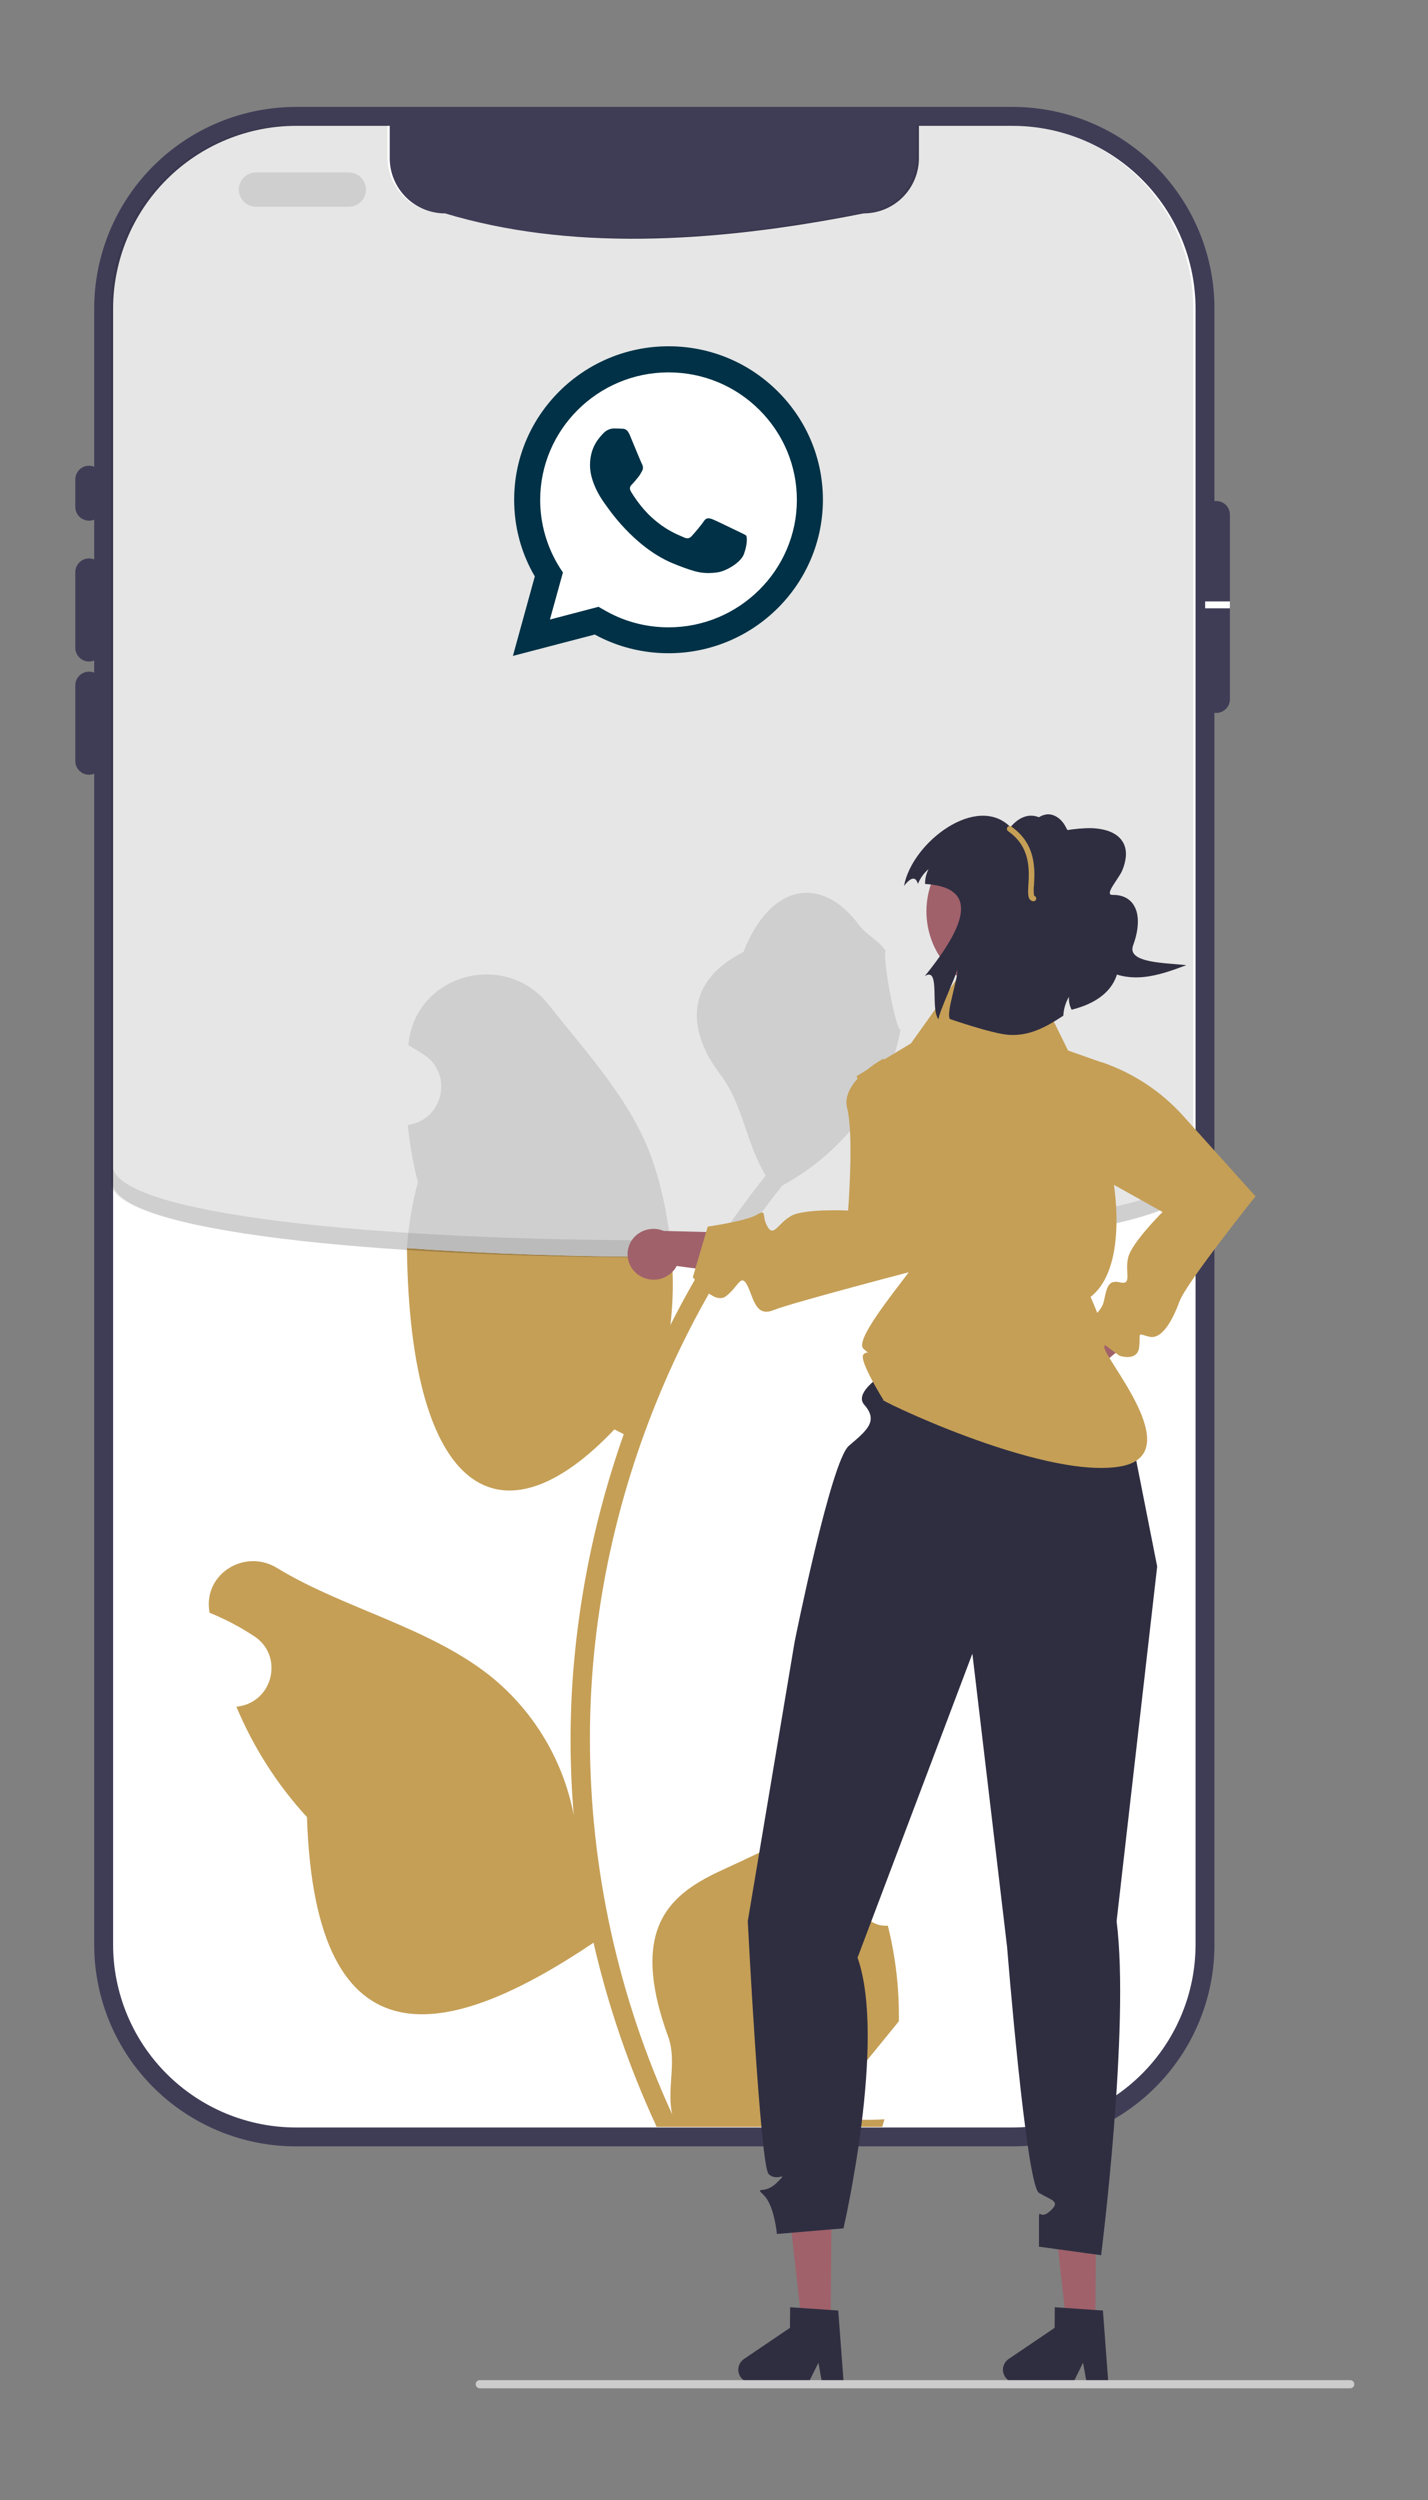 <svg xmlns="http://www.w3.org/2000/svg" xmlns:xlink="http://www.w3.org/1999/xlink" width="300" zoomAndPan="magnify" viewBox="0 0 300 525" height="525" preserveAspectRatio="xMidYMid meet" version="1.0"><rect x="0" y="0" width="300" height="525" fill="#808080" stroke="none"/><defs><clipPath id="id1"><path d="M 19 22.457 L 256 22.457 L 256 451 L 19 451 Z M 19 22.457 " clip-rule="nonzero"/></clipPath><clipPath id="id2"><path d="M 15.797 97 L 22 97 L 22 110 L 15.797 110 Z M 15.797 97 " clip-rule="nonzero"/></clipPath><clipPath id="id3"><path d="M 15.797 117 L 22 117 L 22 139 L 15.797 139 Z M 15.797 117 " clip-rule="nonzero"/></clipPath><clipPath id="id4"><path d="M 15.797 141 L 22 141 L 22 163 L 15.797 163 Z M 15.797 141 " clip-rule="nonzero"/></clipPath><clipPath id="id5"><path d="M 99 499 L 284.535 499 L 284.535 501.543 L 99 501.543 Z M 99 499 " clip-rule="nonzero"/></clipPath><clipPath id="id6"><path d="M 107.754 72.668 L 172.879 72.668 L 172.879 137.793 L 107.754 137.793 Z M 107.754 72.668 " clip-rule="nonzero"/></clipPath></defs><g clip-path="url(#id1)"><path fill="rgb(24.709%, 23.92%, 33.73%)" d="M 62.188 22.457 L 212.738 22.457 C 214.129 22.457 215.516 22.523 216.895 22.66 C 218.277 22.797 219.648 23 221.012 23.27 C 222.375 23.543 223.719 23.879 225.047 24.281 C 226.375 24.684 227.684 25.148 228.965 25.68 C 230.246 26.211 231.5 26.805 232.727 27.457 C 233.949 28.109 235.141 28.824 236.293 29.594 C 237.449 30.363 238.562 31.188 239.637 32.07 C 240.711 32.949 241.738 33.879 242.719 34.859 C 243.703 35.84 244.633 36.867 245.512 37.938 C 246.395 39.012 247.219 40.121 247.992 41.277 C 248.762 42.43 249.477 43.617 250.133 44.84 C 250.785 46.062 251.379 47.316 251.91 48.598 C 252.441 49.879 252.91 51.184 253.312 52.508 C 253.715 53.836 254.051 55.18 254.324 56.539 C 254.594 57.898 254.797 59.27 254.934 60.652 C 255.07 62.031 255.137 63.414 255.137 64.801 L 255.137 408.395 C 255.137 409.781 255.07 411.164 254.934 412.547 C 254.797 413.926 254.594 415.297 254.324 416.656 C 254.051 418.016 253.715 419.359 253.312 420.688 C 252.91 422.016 252.441 423.32 251.91 424.602 C 251.379 425.883 250.785 427.133 250.133 428.355 C 249.477 429.578 248.762 430.766 247.992 431.922 C 247.219 433.074 246.395 434.188 245.512 435.258 C 244.633 436.328 243.703 437.355 242.719 438.336 C 241.738 439.316 240.711 440.246 239.637 441.129 C 238.562 442.008 237.449 442.832 236.293 443.602 C 235.141 444.375 233.949 445.086 232.727 445.738 C 231.5 446.395 230.246 446.984 228.965 447.516 C 227.684 448.047 226.375 448.512 225.047 448.914 C 223.719 449.32 222.375 449.656 221.012 449.926 C 219.648 450.195 218.277 450.398 216.895 450.535 C 215.516 450.672 214.129 450.738 212.738 450.738 L 62.188 450.738 C 60.797 450.738 59.414 450.672 58.031 450.535 C 56.648 450.398 55.277 450.195 53.914 449.926 C 52.555 449.656 51.207 449.32 49.879 448.914 C 48.551 448.512 47.246 448.047 45.961 447.516 C 44.68 446.984 43.426 446.395 42.199 445.738 C 40.977 445.086 39.785 444.375 38.633 443.602 C 37.477 442.832 36.363 442.008 35.289 441.129 C 34.219 440.246 33.191 439.316 32.207 438.336 C 31.227 437.355 30.293 436.328 29.414 435.258 C 28.531 434.188 27.707 433.074 26.934 431.922 C 26.164 430.766 25.449 429.578 24.797 428.355 C 24.141 427.133 23.547 425.883 23.016 424.602 C 22.484 423.32 22.02 422.016 21.617 420.688 C 21.211 419.359 20.875 418.016 20.605 416.656 C 20.332 415.297 20.129 413.926 19.992 412.547 C 19.859 411.164 19.789 409.781 19.789 408.395 L 19.789 64.801 C 19.789 63.414 19.859 62.031 19.992 60.652 C 20.129 59.27 20.332 57.898 20.605 56.539 C 20.875 55.18 21.211 53.836 21.617 52.508 C 22.02 51.184 22.484 49.879 23.016 48.598 C 23.547 47.316 24.141 46.062 24.797 44.84 C 25.449 43.617 26.164 42.43 26.934 41.277 C 27.707 40.121 28.531 39.012 29.414 37.938 C 30.293 36.867 31.227 35.84 32.207 34.859 C 33.191 33.879 34.219 32.949 35.289 32.07 C 36.363 31.188 37.477 30.363 38.633 29.594 C 39.785 28.824 40.977 28.109 42.199 27.457 C 43.426 26.805 44.68 26.211 45.961 25.68 C 47.246 25.148 48.551 24.684 49.879 24.281 C 51.207 23.879 52.555 23.543 53.914 23.27 C 55.277 23 56.648 22.797 58.031 22.66 C 59.414 22.523 60.797 22.457 62.188 22.457 Z M 62.188 22.457 " fill-opacity="1" fill-rule="nonzero"/></g><path fill="rgb(100%, 100%, 100%)" d="M 251.168 64.805 L 251.168 408.395 C 251.164 409.652 251.102 410.906 250.977 412.156 C 250.855 413.406 250.668 414.648 250.422 415.879 C 250.176 417.113 249.867 418.328 249.504 419.531 C 249.137 420.734 248.711 421.914 248.23 423.074 C 247.746 424.238 247.211 425.371 246.617 426.48 C 246.023 427.586 245.375 428.664 244.676 429.707 C 243.977 430.754 243.23 431.762 242.43 432.73 C 241.633 433.703 240.789 434.633 239.898 435.52 C 239.008 436.41 238.078 437.254 237.105 438.051 C 236.133 438.848 235.125 439.594 234.078 440.293 C 233.031 440.992 231.953 441.637 230.844 442.23 C 229.734 442.824 228.602 443.359 227.438 443.844 C 226.277 444.324 225.094 444.746 223.891 445.113 C 222.684 445.477 221.465 445.785 220.234 446.031 C 219 446.277 217.758 446.461 216.504 446.586 C 215.254 446.711 213.996 446.773 212.738 446.773 L 62.188 446.773 C 60.93 446.773 59.676 446.711 58.422 446.586 C 57.172 446.461 55.93 446.277 54.695 446.031 C 53.461 445.785 52.242 445.477 51.039 445.113 C 49.836 444.746 48.652 444.324 47.488 443.844 C 46.328 443.359 45.191 442.824 44.082 442.23 C 42.973 441.637 41.895 440.992 40.852 440.293 C 39.805 439.594 38.797 438.848 37.824 438.051 C 36.852 437.254 35.918 436.41 35.031 435.52 C 34.141 434.633 33.297 433.703 32.496 432.73 C 31.699 431.762 30.949 430.754 30.25 429.707 C 29.551 428.664 28.906 427.586 28.312 426.48 C 27.719 425.371 27.18 424.238 26.699 423.074 C 26.215 421.914 25.793 420.734 25.426 419.531 C 25.059 418.328 24.754 417.113 24.508 415.879 C 24.262 414.648 24.074 413.406 23.949 412.156 C 23.824 410.906 23.762 409.652 23.762 408.395 L 23.762 64.805 C 23.762 63.547 23.824 62.293 23.949 61.043 C 24.074 59.793 24.262 58.551 24.508 57.32 C 24.754 56.086 25.059 54.871 25.426 53.668 C 25.793 52.465 26.215 51.285 26.699 50.125 C 27.18 48.965 27.719 47.828 28.312 46.723 C 28.906 45.613 29.551 44.535 30.25 43.492 C 30.949 42.449 31.699 41.441 32.496 40.469 C 33.297 39.496 34.141 38.566 35.027 37.68 C 35.918 36.789 36.852 35.945 37.824 35.148 C 38.793 34.352 39.805 33.605 40.852 32.906 C 41.895 32.207 42.973 31.562 44.082 30.969 C 45.191 30.375 46.328 29.84 47.488 29.359 C 48.652 28.875 49.836 28.453 51.039 28.086 C 52.242 27.723 53.461 27.414 54.695 27.168 C 55.93 26.922 57.172 26.738 58.422 26.613 C 59.676 26.488 60.93 26.426 62.188 26.426 L 81.875 26.426 L 81.875 33.215 C 81.875 33.977 81.949 34.73 82.098 35.477 C 82.246 36.227 82.469 36.949 82.762 37.652 C 83.051 38.355 83.41 39.023 83.832 39.656 C 84.258 40.289 84.738 40.875 85.277 41.414 C 85.816 41.953 86.402 42.434 87.035 42.855 C 87.668 43.281 88.34 43.637 89.043 43.93 C 89.746 44.219 90.473 44.438 91.219 44.586 C 91.969 44.734 92.723 44.809 93.484 44.809 C 118.973 52.5 148.891 51.301 181.445 44.809 C 182.207 44.809 182.961 44.734 183.707 44.586 C 184.457 44.438 185.184 44.219 185.887 43.926 C 186.59 43.637 187.258 43.277 187.895 42.855 C 188.527 42.434 189.113 41.953 189.652 41.414 C 190.191 40.875 190.672 40.289 191.098 39.656 C 191.52 39.023 191.879 38.355 192.168 37.652 C 192.461 36.949 192.68 36.227 192.828 35.477 C 192.977 34.73 193.051 33.977 193.051 33.215 L 193.051 26.426 L 212.738 26.426 C 213.996 26.426 215.254 26.488 216.504 26.613 C 217.758 26.738 219 26.922 220.234 27.168 C 221.469 27.414 222.688 27.723 223.891 28.086 C 225.094 28.453 226.277 28.875 227.438 29.359 C 228.602 29.84 229.734 30.375 230.844 30.969 C 231.953 31.562 233.031 32.207 234.078 32.906 C 235.125 33.605 236.133 34.352 237.105 35.148 C 238.078 35.945 239.008 36.789 239.898 37.68 C 240.789 38.566 241.633 39.496 242.43 40.469 C 243.23 41.441 243.977 42.449 244.676 43.492 C 245.375 44.535 246.023 45.613 246.617 46.723 C 247.211 47.828 247.746 48.965 248.23 50.125 C 248.711 51.285 249.137 52.465 249.504 53.668 C 249.867 54.871 250.176 56.086 250.422 57.32 C 250.668 58.551 250.855 59.793 250.977 61.043 C 251.102 62.293 251.164 63.547 251.168 64.805 Z M 251.168 64.805 " fill-opacity="1" fill-rule="nonzero"/><g clip-path="url(#id2)"><path fill="rgb(24.709%, 23.92%, 33.73%)" d="M 18.707 109.34 C 18.324 109.34 17.957 109.266 17.602 109.117 C 17.25 108.973 16.938 108.766 16.668 108.492 C 16.395 108.223 16.188 107.91 16.039 107.559 C 15.895 107.207 15.82 106.836 15.82 106.457 L 15.82 100.688 C 15.82 100.305 15.895 99.938 16.039 99.582 C 16.188 99.23 16.395 98.918 16.664 98.648 C 16.938 98.379 17.25 98.168 17.602 98.023 C 17.957 97.875 18.324 97.805 18.707 97.805 C 19.09 97.805 19.457 97.875 19.812 98.023 C 20.164 98.168 20.477 98.379 20.75 98.648 C 21.02 98.918 21.227 99.23 21.375 99.582 C 21.523 99.938 21.594 100.305 21.594 100.688 L 21.594 106.457 C 21.594 106.836 21.52 107.207 21.375 107.559 C 21.227 107.91 21.02 108.223 20.75 108.492 C 20.477 108.766 20.164 108.973 19.812 109.117 C 19.457 109.266 19.09 109.34 18.707 109.34 Z M 18.707 109.34 " fill-opacity="1" fill-rule="nonzero"/></g><g clip-path="url(#id3)"><path fill="rgb(24.709%, 23.92%, 33.73%)" d="M 18.707 138.918 C 18.324 138.914 17.957 138.844 17.602 138.695 C 17.25 138.551 16.938 138.34 16.668 138.07 C 16.395 137.801 16.188 137.488 16.039 137.137 C 15.895 136.781 15.82 136.414 15.82 136.031 L 15.82 120.156 C 15.82 119.773 15.895 119.402 16.039 119.051 C 16.188 118.699 16.395 118.387 16.664 118.113 C 16.938 117.844 17.25 117.637 17.602 117.488 C 17.957 117.344 18.324 117.27 18.707 117.27 C 19.09 117.27 19.457 117.344 19.812 117.488 C 20.164 117.637 20.477 117.844 20.75 118.113 C 21.02 118.387 21.227 118.699 21.375 119.051 C 21.523 119.402 21.594 119.773 21.594 120.156 L 21.594 136.031 C 21.594 136.414 21.52 136.781 21.375 137.137 C 21.227 137.488 21.02 137.801 20.75 138.07 C 20.477 138.34 20.164 138.551 19.812 138.695 C 19.457 138.844 19.09 138.914 18.707 138.918 Z M 18.707 138.918 " fill-opacity="1" fill-rule="nonzero"/></g><g clip-path="url(#id4)"><path fill="rgb(24.709%, 23.92%, 33.73%)" d="M 18.707 162.695 C 18.324 162.695 17.957 162.621 17.602 162.473 C 17.25 162.328 16.938 162.117 16.668 161.848 C 16.395 161.578 16.188 161.266 16.039 160.914 C 15.895 160.559 15.82 160.191 15.82 159.809 L 15.82 143.934 C 15.82 143.551 15.895 143.184 16.039 142.828 C 16.188 142.477 16.395 142.164 16.664 141.895 C 16.938 141.621 17.25 141.414 17.602 141.27 C 17.957 141.121 18.324 141.047 18.707 141.047 C 19.09 141.047 19.457 141.121 19.812 141.27 C 20.164 141.414 20.477 141.621 20.75 141.895 C 21.02 142.164 21.227 142.477 21.375 142.828 C 21.523 143.184 21.594 143.551 21.594 143.934 L 21.594 159.809 C 21.594 160.191 21.52 160.559 21.375 160.914 C 21.227 161.266 21.02 161.578 20.75 161.848 C 20.477 162.117 20.164 162.328 19.812 162.473 C 19.457 162.621 19.09 162.695 18.707 162.695 Z M 18.707 162.695 " fill-opacity="1" fill-rule="nonzero"/></g><path fill="rgb(24.709%, 23.92%, 33.73%)" d="M 255.5 105.211 C 255.117 105.211 254.75 105.281 254.395 105.426 C 254.043 105.574 253.73 105.781 253.461 106.051 C 253.188 106.32 252.98 106.633 252.832 106.984 C 252.688 107.336 252.613 107.703 252.613 108.086 L 252.613 146.832 C 252.613 147.215 252.684 147.582 252.832 147.938 C 252.977 148.289 253.188 148.602 253.457 148.871 C 253.727 149.145 254.039 149.352 254.395 149.496 C 254.75 149.645 255.117 149.719 255.5 149.719 C 255.883 149.719 256.25 149.645 256.605 149.496 C 256.957 149.352 257.27 149.145 257.543 148.871 C 257.812 148.602 258.02 148.289 258.168 147.938 C 258.312 147.582 258.387 147.215 258.387 146.832 L 258.387 108.086 C 258.387 107.703 258.312 107.336 258.164 106.984 C 258.016 106.633 257.809 106.32 257.539 106.051 C 257.266 105.781 256.957 105.574 256.602 105.43 C 256.25 105.281 255.883 105.211 255.5 105.211 Z M 255.5 105.211 " fill-opacity="1" fill-rule="nonzero"/><path fill="rgb(90.199%, 90.199%, 90.199%)" d="M 73.273 43.418 L 53.781 43.418 C 53.305 43.418 52.844 43.328 52.402 43.145 C 51.957 42.961 51.57 42.703 51.23 42.363 C 50.891 42.023 50.629 41.637 50.449 41.195 C 50.266 40.754 50.172 40.293 50.172 39.812 C 50.172 39.336 50.266 38.875 50.449 38.434 C 50.629 37.992 50.891 37.602 51.23 37.266 C 51.57 36.926 51.957 36.668 52.402 36.484 C 52.844 36.301 53.305 36.211 53.781 36.211 L 73.273 36.211 C 73.754 36.211 74.215 36.301 74.656 36.484 C 75.098 36.668 75.488 36.926 75.828 37.266 C 76.164 37.602 76.426 37.992 76.609 38.434 C 76.793 38.875 76.883 39.336 76.883 39.812 C 76.883 40.293 76.793 40.754 76.609 41.195 C 76.426 41.637 76.164 42.023 75.828 42.363 C 75.488 42.703 75.098 42.961 74.656 43.145 C 74.215 43.328 73.754 43.418 73.273 43.418 Z M 73.273 43.418 " fill-opacity="1" fill-rule="nonzero"/><path fill="rgb(77.249%, 62.349%, 33.73%)" d="M 186.523 404.398 C 181.094 404.738 178.09 397.996 182.199 394.07 C 182.352 393.473 182.461 393.043 182.609 392.445 C 182.555 392.316 182.5 392.184 182.445 392.055 C 176.953 378.973 165.832 386.316 152.891 392.164 C 142.215 396.988 131.457 403.273 140.387 427.738 C 142.262 432.875 140.012 438.695 141.219 444.02 C 135.539 431.652 131.242 418.82 128.328 405.531 C 125.414 392.238 123.949 378.789 123.93 365.184 C 123.926 358.352 124.305 351.539 125.066 344.746 C 125.695 339.184 126.566 333.66 127.684 328.176 C 130.023 316.762 133.375 305.652 137.73 294.848 C 142.086 284.043 147.383 273.715 153.613 263.867 C 152.027 263.887 150.438 263.906 148.844 263.918 C 145.98 268.586 143.312 273.367 140.84 278.258 C 141.406 273.496 141.5 268.727 141.117 263.949 C 121.82 263.941 102.535 263.324 85.488 262.098 C 86.133 314.285 105.422 325.168 129.074 300.172 C 129.738 300.512 130.383 300.852 131.043 301.172 C 125.324 317.367 121.781 334.023 120.414 351.141 C 119.641 361.215 119.688 371.281 120.551 381.348 C 120.531 381.23 120.516 381.109 120.5 380.992 C 119.957 378.219 119.188 375.512 118.184 372.871 C 117.18 370.23 115.957 367.695 114.516 365.262 C 113.078 362.832 111.441 360.539 109.609 358.387 C 107.777 356.234 105.773 354.254 103.602 352.445 C 90.598 341.777 72.227 337.848 58.195 329.273 C 51.441 325.145 42.789 330.48 43.969 338.301 C 43.988 338.426 44.008 338.551 44.027 338.676 C 46.117 339.527 48.152 340.504 50.121 341.609 C 51.25 342.242 52.352 342.918 53.434 343.629 C 59.582 347.695 57.457 357.219 50.168 358.34 L 50.004 358.367 C 49.883 358.383 49.781 358.398 49.664 358.418 C 53.266 367 58.207 374.73 64.488 381.602 C 66.23 435.203 94.465 428.289 124.676 407.977 L 124.691 407.977 C 127.77 421.328 132.191 434.219 137.957 446.648 L 185.336 446.648 C 185.508 446.125 185.66 445.582 185.812 445.055 C 181.41 445.332 177.039 445.07 172.703 444.273 C 176.219 439.965 179.734 435.625 183.25 431.316 C 183.328 431.234 183.402 431.152 183.469 431.062 C 185.254 428.855 187.055 426.668 188.836 424.465 L 188.836 424.461 C 188.934 417.676 188.164 410.988 186.527 404.398 Z M 186.523 404.398 " fill-opacity="1" fill-rule="nonzero"/><path fill="rgb(90.199%, 90.199%, 90.199%)" d="M 136.039 240.945 C 131.441 229.871 122.824 220.543 115.238 210.969 C 106.125 199.469 87.438 204.488 85.832 219.066 C 85.816 219.207 85.801 219.348 85.785 219.488 C 86.914 220.125 88.016 220.797 89.094 221.512 C 95.246 225.574 93.121 235.098 85.832 236.219 L 85.668 236.246 C 86.07 240.309 86.777 244.316 87.789 248.27 C 86.578 252.805 85.809 257.414 85.488 262.098 C 102.535 263.324 121.82 263.941 141.117 263.949 C 140.492 255.473 138.605 247.125 136.039 240.945 Z M 136.039 240.945 " fill-opacity="1" fill-rule="nonzero"/><path fill="rgb(90.199%, 90.199%, 90.199%)" d="M 185.645 226.91 C 187.344 223.531 188.527 219.98 189.191 216.258 C 188.156 216.395 185.285 200.637 186.066 199.668 C 184.625 197.48 182.039 196.395 180.465 194.258 C 172.621 183.641 161.816 185.496 156.18 199.926 C 144.129 205.996 144.012 216.07 151.406 225.758 C 156.109 231.918 156.754 240.258 160.883 246.855 C 160.457 247.398 160.016 247.926 159.594 248.469 C 155.195 254.109 151.133 259.98 147.402 266.082 C 148.992 266.066 150.582 266.051 152.168 266.027 C 155.914 260.109 159.977 254.422 164.363 248.957 C 168.957 246.457 173.066 243.324 176.695 239.562 C 180.328 235.801 183.309 231.586 185.645 226.91 Z M 185.645 226.91 " fill-opacity="1" fill-rule="nonzero"/><path fill="rgb(0%, 0%, 0%)" d="M 250.688 64.648 L 250.688 248.176 C 250.688 269.336 23.281 269.336 23.281 248.176 L 23.281 64.648 C 23.285 63.391 23.348 62.137 23.473 60.887 C 23.598 59.637 23.781 58.395 24.027 57.164 C 24.277 55.93 24.582 54.715 24.949 53.512 C 25.312 52.309 25.738 51.129 26.219 49.969 C 26.703 48.809 27.238 47.672 27.832 46.566 C 28.426 45.457 29.074 44.379 29.773 43.336 C 30.473 42.293 31.223 41.285 32.02 40.312 C 32.816 39.34 33.66 38.41 34.551 37.523 C 35.441 36.633 36.371 35.793 37.344 34.992 C 38.316 34.195 39.328 33.449 40.371 32.75 C 41.418 32.051 42.496 31.406 43.605 30.812 C 44.715 30.219 45.852 29.684 47.012 29.203 C 48.176 28.719 49.355 28.297 50.562 27.93 C 51.766 27.566 52.984 27.258 54.219 27.012 C 55.449 26.766 56.695 26.582 57.945 26.457 C 59.199 26.332 60.453 26.27 61.711 26.27 L 81.398 26.27 L 81.398 33.059 C 81.398 33.82 81.473 34.574 81.621 35.324 C 81.77 36.07 81.992 36.793 82.281 37.496 C 82.574 38.199 82.93 38.867 83.355 39.5 C 83.777 40.133 84.258 40.719 84.797 41.258 C 85.336 41.797 85.926 42.277 86.559 42.699 C 87.191 43.125 87.859 43.48 88.566 43.773 C 89.27 44.062 89.996 44.281 90.742 44.43 C 91.488 44.578 92.246 44.652 93.008 44.652 C 117.41 52.309 147.539 51.051 180.965 44.652 C 181.727 44.652 182.484 44.578 183.23 44.43 C 183.977 44.281 184.703 44.062 185.41 43.77 C 186.113 43.48 186.781 43.121 187.414 42.699 C 188.051 42.277 188.637 41.797 189.176 41.258 C 189.715 40.719 190.195 40.133 190.617 39.5 C 191.043 38.867 191.398 38.199 191.691 37.496 C 191.984 36.793 192.203 36.07 192.352 35.32 C 192.5 34.574 192.574 33.82 192.574 33.059 L 192.574 26.27 L 212.262 26.27 C 213.52 26.27 214.773 26.332 216.027 26.457 C 217.277 26.582 218.523 26.766 219.754 27.012 C 220.988 27.258 222.207 27.566 223.41 27.93 C 224.617 28.297 225.797 28.719 226.961 29.203 C 228.121 29.684 229.258 30.219 230.367 30.812 C 231.477 31.406 232.555 32.051 233.602 32.75 C 234.645 33.449 235.656 34.195 236.629 34.992 C 237.602 35.793 238.531 36.633 239.422 37.523 C 240.312 38.41 241.156 39.34 241.953 40.312 C 242.75 41.285 243.5 42.293 244.199 43.336 C 244.898 44.379 245.547 45.457 246.141 46.566 C 246.734 47.672 247.27 48.809 247.754 49.969 C 248.234 51.129 248.66 52.309 249.023 53.512 C 249.391 54.715 249.695 55.93 249.945 57.164 C 250.191 58.395 250.375 59.637 250.5 60.887 C 250.625 62.137 250.688 63.391 250.688 64.648 Z M 250.688 64.648 " fill-opacity="0.098" fill-rule="nonzero"/><path fill="rgb(100%, 100%, 100%)" d="M 158.609 84.48 L 152.113 84.48 C 151.496 84.48 150.887 84.543 150.281 84.66 C 149.68 84.781 149.09 84.961 148.523 85.195 C 147.953 85.434 147.414 85.723 146.902 86.062 C 146.391 86.406 145.914 86.793 145.48 87.23 C 145.043 87.664 144.656 88.137 144.312 88.648 C 143.969 89.16 143.68 89.699 143.445 90.27 C 143.207 90.836 143.031 91.422 142.91 92.027 C 142.789 92.629 142.727 93.238 142.727 93.852 L 142.727 101.062 L 131.176 101.062 C 130.562 101.062 129.949 101.125 129.348 101.246 C 128.742 101.367 128.156 101.543 127.586 101.781 C 127.02 102.016 126.477 102.305 125.965 102.645 C 125.453 102.988 124.98 103.375 124.543 103.812 C 124.109 104.246 123.719 104.719 123.375 105.23 C 123.035 105.742 122.746 106.281 122.508 106.852 C 122.273 107.418 122.094 108.004 121.973 108.609 C 121.852 109.211 121.793 109.82 121.793 110.438 L 121.793 124.855 C 121.793 125.473 121.852 126.082 121.973 126.684 C 122.094 127.289 122.273 127.875 122.508 128.441 C 122.746 129.012 123.035 129.551 123.375 130.062 C 123.719 130.574 124.109 131.047 124.543 131.48 C 124.98 131.918 125.453 132.305 125.965 132.648 C 126.477 132.988 127.02 133.277 127.586 133.516 C 128.156 133.75 128.742 133.93 129.348 134.047 C 129.949 134.168 130.562 134.23 131.176 134.23 L 145.617 134.23 C 146.23 134.23 146.84 134.168 147.445 134.047 C 148.051 133.93 148.637 133.75 149.207 133.516 C 149.773 133.277 150.316 132.988 150.828 132.648 C 151.34 132.305 151.812 131.918 152.25 131.48 C 152.684 131.047 153.074 130.574 153.414 130.062 C 153.758 129.551 154.047 129.012 154.281 128.441 C 154.52 127.875 154.699 127.289 154.816 126.684 C 154.938 126.082 155 125.473 155 124.855 L 155 110.438 C 155 109.82 154.938 109.211 154.816 108.609 C 154.699 108.004 154.52 107.418 154.281 106.852 C 154.047 106.281 153.758 105.742 153.414 105.23 C 153.074 104.719 152.684 104.246 152.25 103.812 C 151.812 103.375 151.34 102.988 150.828 102.645 C 150.316 102.305 149.773 102.016 149.207 101.781 C 148.637 101.543 148.051 101.367 147.445 101.246 C 146.84 101.125 146.23 101.062 145.617 101.062 L 144.172 101.062 L 144.172 93.852 C 144.172 93.332 144.223 92.816 144.324 92.309 C 144.426 91.797 144.578 91.301 144.777 90.82 C 144.977 90.34 145.223 89.883 145.512 89.449 C 145.801 89.016 146.133 88.617 146.5 88.246 C 146.867 87.879 147.27 87.551 147.703 87.262 C 148.137 86.973 148.594 86.727 149.074 86.527 C 149.555 86.328 150.055 86.18 150.562 86.074 C 151.074 85.973 151.59 85.922 152.113 85.922 L 158.609 85.922 C 159.133 85.922 159.648 85.973 160.16 86.074 C 160.668 86.18 161.164 86.328 161.648 86.527 C 162.129 86.727 162.586 86.973 163.02 87.262 C 163.453 87.551 163.855 87.879 164.223 88.246 C 164.59 88.617 164.922 89.016 165.211 89.449 C 165.5 89.883 165.746 90.34 165.945 90.82 C 166.145 91.301 166.293 91.797 166.398 92.309 C 166.5 92.816 166.551 93.332 166.551 93.852 L 166.551 101.785 L 167.996 101.785 L 167.996 93.852 C 167.996 93.238 167.934 92.629 167.812 92.027 C 167.691 91.422 167.516 90.836 167.277 90.27 C 167.043 89.699 166.754 89.16 166.41 88.648 C 166.066 88.137 165.68 87.664 165.242 87.23 C 164.809 86.793 164.332 86.406 163.82 86.062 C 163.309 85.723 162.77 85.434 162.199 85.195 C 161.629 84.961 161.043 84.781 160.441 84.66 C 159.836 84.543 159.227 84.48 158.609 84.48 Z M 153.555 110.438 L 153.555 124.855 C 153.555 125.379 153.504 125.895 153.402 126.402 C 153.301 126.914 153.148 127.41 152.949 127.891 C 152.75 128.371 152.504 128.828 152.215 129.262 C 151.926 129.695 151.598 130.094 151.227 130.461 C 150.859 130.832 150.457 131.16 150.023 131.449 C 149.59 131.738 149.133 131.984 148.652 132.184 C 148.172 132.383 147.676 132.531 147.164 132.633 C 146.652 132.734 146.137 132.789 145.617 132.789 L 131.176 132.789 C 130.656 132.789 130.141 132.734 129.629 132.633 C 129.117 132.531 128.621 132.383 128.141 132.184 C 127.656 131.984 127.199 131.738 126.766 131.449 C 126.332 131.16 125.934 130.832 125.562 130.461 C 125.195 130.094 124.867 129.695 124.578 129.262 C 124.285 128.828 124.043 128.371 123.844 127.891 C 123.645 127.41 123.492 126.914 123.391 126.402 C 123.289 125.895 123.234 125.379 123.234 124.855 L 123.234 110.438 C 123.234 109.918 123.289 109.402 123.391 108.891 C 123.492 108.379 123.645 107.883 123.844 107.402 C 124.043 106.922 124.285 106.465 124.578 106.031 C 124.867 105.602 125.195 105.199 125.562 104.832 C 125.934 104.465 126.332 104.133 126.766 103.844 C 127.199 103.555 127.656 103.312 128.141 103.113 C 128.621 102.914 129.117 102.762 129.629 102.66 C 130.141 102.559 130.656 102.508 131.176 102.504 C 138.012 106.477 141.777 104.422 145.617 102.504 C 146.137 102.508 146.652 102.559 147.164 102.66 C 147.676 102.762 148.172 102.914 148.652 103.113 C 149.133 103.312 149.59 103.555 150.023 103.844 C 150.457 104.133 150.859 104.465 151.227 104.832 C 151.598 105.199 151.926 105.602 152.215 106.031 C 152.504 106.465 152.75 106.922 152.949 107.402 C 153.148 107.883 153.301 108.379 153.402 108.891 C 153.504 109.402 153.555 109.918 153.555 110.438 Z M 153.555 110.438 " fill-opacity="1" fill-rule="nonzero"/><path fill="rgb(100%, 100%, 100%)" d="M 138.395 124.137 C 138.824 124.137 139.246 124.094 139.664 124.012 C 140.082 123.93 140.488 123.805 140.883 123.641 C 141.277 123.48 141.652 123.277 142.004 123.043 C 142.359 122.805 142.688 122.535 142.992 122.234 C 143.293 121.934 143.562 121.605 143.797 121.254 C 144.035 120.898 144.234 120.523 144.398 120.129 C 144.562 119.738 144.684 119.332 144.77 118.914 C 144.852 118.496 144.895 118.074 144.895 117.648 C 144.895 117.223 144.852 116.797 144.77 116.383 C 144.684 115.965 144.562 115.559 144.398 115.164 C 144.234 114.77 144.035 114.395 143.797 114.043 C 143.562 113.688 143.293 113.359 142.992 113.059 C 142.688 112.758 142.359 112.488 142.004 112.25 C 141.652 112.016 141.277 111.816 140.883 111.652 C 140.488 111.488 140.082 111.367 139.664 111.281 C 139.246 111.199 138.824 111.156 138.395 111.156 C 137.969 111.156 137.547 111.199 137.129 111.281 C 136.711 111.367 136.305 111.488 135.91 111.652 C 135.516 111.816 135.141 112.016 134.785 112.25 C 134.43 112.488 134.102 112.758 133.801 113.059 C 133.5 113.359 133.23 113.688 132.992 114.043 C 132.758 114.395 132.555 114.77 132.395 115.164 C 132.23 115.559 132.105 115.965 132.023 116.383 C 131.941 116.797 131.898 117.223 131.898 117.648 C 131.898 118.074 131.941 118.496 132.023 118.914 C 132.109 119.328 132.23 119.734 132.395 120.129 C 132.559 120.523 132.758 120.895 132.996 121.25 C 133.234 121.605 133.504 121.934 133.805 122.234 C 134.105 122.535 134.434 122.805 134.789 123.039 C 135.141 123.277 135.516 123.477 135.91 123.641 C 136.305 123.805 136.711 123.926 137.129 124.012 C 137.547 124.094 137.969 124.137 138.395 124.137 Z M 138.395 116.203 C 141.184 116.203 143.449 114.863 143.449 117.648 C 143.449 117.977 143.418 118.305 143.352 118.633 C 143.289 118.957 143.191 119.273 143.066 119.578 C 142.938 119.883 142.781 120.176 142.598 120.449 C 142.414 120.727 142.203 120.98 141.969 121.215 C 141.734 121.449 141.48 121.66 141.203 121.844 C 140.926 122.027 140.637 122.184 140.328 122.309 C 140.023 122.438 139.707 122.531 139.383 122.598 C 139.055 122.66 138.727 122.695 138.395 122.695 C 138.062 122.695 137.734 122.66 137.41 122.598 C 137.086 122.531 136.77 122.438 136.461 122.309 C 136.156 122.184 135.863 122.027 135.59 121.844 C 135.312 121.66 135.059 121.449 134.824 121.215 C 134.59 120.98 134.379 120.727 134.195 120.449 C 134.012 120.176 133.855 119.883 133.727 119.578 C 133.602 119.273 133.504 118.957 133.441 118.633 C 133.375 118.305 133.344 117.977 133.344 117.648 C 133.344 114.863 135.609 116.203 138.395 116.203 Z M 138.395 116.203 " fill-opacity="1" fill-rule="nonzero"/><path fill="rgb(100%, 100%, 100%)" d="M 140.562 117.648 C 140.562 117.934 140.508 118.211 140.395 118.477 C 140.285 118.738 140.129 118.973 139.926 119.176 C 139.723 119.379 139.488 119.535 139.223 119.645 C 138.957 119.754 138.684 119.809 138.395 119.809 C 138.109 119.809 137.832 119.754 137.566 119.645 C 137.301 119.535 137.066 119.379 136.863 119.176 C 136.66 118.973 136.504 118.738 136.395 118.477 C 136.285 118.211 136.23 117.934 136.23 117.648 C 136.23 117.359 136.285 117.086 136.395 116.82 C 136.504 116.555 136.66 116.32 136.863 116.117 C 137.066 115.914 137.301 115.758 137.566 115.648 C 137.832 115.539 138.109 115.484 138.395 115.484 C 138.684 115.484 138.957 115.539 139.223 115.648 C 139.488 115.758 139.723 115.914 139.926 116.117 C 140.129 116.32 140.285 116.555 140.395 116.82 C 140.508 117.086 140.562 117.359 140.562 117.648 Z M 140.562 117.648 " fill-opacity="1" fill-rule="nonzero"/><path fill="rgb(100%, 100%, 100%)" d="M 253.18 126.301 L 258.387 126.301 L 258.387 127.742 L 253.18 127.742 Z M 253.18 126.301 " fill-opacity="1" fill-rule="nonzero"/><path fill="rgb(0%, 0%, 0%)" d="M 23.609 244.582 L 23.609 248.188 C 23.609 269.352 251.016 269.352 251.016 248.188 L 251.016 244.582 C 251.016 265.746 23.609 265.746 23.609 244.582 Z M 23.609 244.582 " fill-opacity="0.098" fill-rule="nonzero"/><path fill="rgb(62.749%, 38.039%, 41.57%)" d="M 224.469 296.168 C 224.82 296.094 225.16 295.992 225.488 295.855 C 225.816 295.719 226.133 295.551 226.43 295.352 C 226.727 295.156 227 294.934 227.254 294.68 C 227.508 294.43 227.738 294.156 227.938 293.863 C 228.137 293.57 228.309 293.258 228.449 292.93 C 228.59 292.602 228.699 292.266 228.773 291.914 C 228.848 291.566 228.891 291.215 228.898 290.859 C 228.902 290.5 228.875 290.148 228.816 289.797 C 228.758 289.508 228.68 289.227 228.578 288.953 L 243.371 276.562 L 239.715 266.855 L 221.293 286.016 C 220.738 286.27 220.242 286.605 219.801 287.027 C 219.359 287.445 218.996 287.926 218.715 288.465 C 218.43 289.004 218.242 289.574 218.148 290.176 C 218.055 290.777 218.062 291.379 218.168 291.977 C 218.23 292.316 218.328 292.648 218.457 292.969 C 218.586 293.289 218.746 293.598 218.934 293.887 C 219.121 294.176 219.34 294.445 219.582 294.695 C 219.824 294.941 220.086 295.164 220.371 295.359 C 220.66 295.555 220.961 295.723 221.281 295.859 C 221.598 295.996 221.926 296.098 222.266 296.172 C 222.605 296.242 222.949 296.281 223.297 296.285 C 223.641 296.289 223.984 296.258 224.328 296.195 C 224.375 296.188 224.422 296.176 224.469 296.168 Z M 224.469 296.168 " fill-opacity="1" fill-rule="nonzero"/><path fill="rgb(77.249%, 62.349%, 33.73%)" d="M 231.434 223.062 L 225.566 227.734 C 225.566 227.734 218.559 240.465 223.582 243.102 C 228.609 245.742 244.227 254.523 244.227 254.523 C 244.227 254.523 237.773 260.941 237.012 264.059 C 236.25 267.176 237.934 269.945 235.262 269.293 C 232.586 268.641 232.508 270.766 231.855 273.438 C 231.203 276.109 226.852 278.57 226.852 278.57 L 235.168 284.699 C 235.168 284.699 239.02 286.055 239.332 282.828 C 239.648 279.605 238.773 280.059 241.449 280.711 C 244.125 281.363 246.379 277.18 247.801 273.281 C 249.227 269.383 263.766 251.23 263.766 251.23 L 248.555 234.324 C 246.234 231.746 243.621 229.5 240.723 227.594 C 237.82 225.684 234.723 224.176 231.434 223.062 Z M 231.434 223.062 " fill-opacity="1" fill-rule="nonzero"/><path fill="rgb(62.749%, 38.039%, 41.57%)" d="M 230.098 487.996 L 224.043 487.945 L 221.359 464.07 L 230.297 464.148 Z M 230.098 487.996 " fill-opacity="1" fill-rule="nonzero"/><path fill="rgb(18.43%, 18.039%, 25.49%)" d="M 210.699 497.613 C 210.695 497.973 210.762 498.316 210.898 498.648 C 211.031 498.984 211.227 499.277 211.477 499.531 C 211.727 499.789 212.02 499.984 212.352 500.125 C 212.68 500.266 213.023 500.34 213.383 500.34 L 225.426 500.441 L 227.531 496.176 L 228.305 500.465 L 232.852 500.504 L 231.703 485.207 L 230.121 485.102 L 223.676 484.66 L 221.594 484.52 L 221.559 488.848 L 211.887 495.398 C 211.52 495.648 211.23 495.969 211.02 496.359 C 210.809 496.754 210.703 497.172 210.699 497.613 Z M 210.699 497.613 " fill-opacity="1" fill-rule="nonzero"/><path fill="rgb(62.749%, 38.039%, 41.57%)" d="M 174.496 487.996 L 168.441 487.945 L 165.762 464.07 L 174.699 464.148 Z M 174.496 487.996 " fill-opacity="1" fill-rule="nonzero"/><path fill="rgb(18.43%, 18.039%, 25.49%)" d="M 155.102 497.613 C 155.098 497.973 155.164 498.316 155.297 498.648 C 155.434 498.984 155.625 499.277 155.879 499.531 C 156.129 499.789 156.422 499.984 156.75 500.125 C 157.082 500.266 157.426 500.34 157.785 500.34 L 169.824 500.441 L 171.934 496.176 L 172.707 500.465 L 177.25 500.504 L 176.102 485.207 L 174.523 485.102 L 168.074 484.66 L 165.996 484.52 L 165.957 488.848 L 156.285 495.398 C 155.918 495.648 155.629 495.969 155.422 496.359 C 155.211 496.754 155.105 497.172 155.102 497.613 Z M 155.102 497.613 " fill-opacity="1" fill-rule="nonzero"/><path fill="rgb(18.43%, 18.039%, 25.49%)" d="M 190.164 285.836 C 190.164 285.836 178.539 291.555 181.57 295 C 184.602 298.441 182.109 300.391 178.328 303.625 C 174.551 306.859 166.945 344.75 166.945 344.75 L 157.094 403.449 C 157.094 403.449 159.707 454.703 161.461 456.527 C 163.215 458.352 165.914 455.656 163.215 458.352 C 160.516 461.047 158.359 458.891 160.516 461.047 C 162.676 463.203 163.215 469.133 163.215 469.133 L 177.203 467.957 C 177.203 467.957 186.309 428.562 180.16 411.109 L 204.281 347.27 L 211.574 408.867 C 211.574 408.867 215.574 458.891 218.273 460.508 C 220.973 462.125 222.918 462.234 220.598 464.336 C 218.273 466.438 218.273 463.203 218.273 466.438 L 218.273 471.805 L 231.332 473.594 C 231.332 473.594 237.398 425.641 234.582 403.449 L 243.105 328.965 L 236.469 295.398 L 229.609 286.375 Z M 190.164 285.836 " fill-opacity="1" fill-rule="nonzero"/><path fill="rgb(62.749%, 38.039%, 41.57%)" d="M 134.051 267.68 C 134.34 267.891 134.645 268.07 134.969 268.223 C 135.293 268.371 135.629 268.492 135.973 268.578 C 136.32 268.664 136.672 268.719 137.027 268.734 C 137.383 268.754 137.738 268.738 138.094 268.688 C 138.445 268.637 138.793 268.555 139.129 268.438 C 139.465 268.32 139.789 268.172 140.098 267.992 C 140.406 267.812 140.695 267.605 140.961 267.371 C 141.23 267.137 141.477 266.879 141.691 266.598 C 141.867 266.363 142.023 266.113 142.16 265.852 L 161.289 268.426 L 166.012 259.191 L 139.426 258.496 C 138.863 258.258 138.277 258.117 137.672 258.074 C 137.062 258.031 136.465 258.086 135.875 258.242 C 135.285 258.398 134.738 258.641 134.23 258.98 C 133.723 259.316 133.281 259.723 132.91 260.207 C 132.699 260.48 132.52 260.777 132.367 261.086 C 132.219 261.398 132.098 261.723 132.012 262.059 C 131.922 262.395 131.867 262.734 131.848 263.078 C 131.828 263.426 131.844 263.77 131.891 264.113 C 131.938 264.457 132.02 264.789 132.133 265.117 C 132.246 265.445 132.391 265.758 132.566 266.055 C 132.742 266.355 132.945 266.633 133.176 266.891 C 133.406 267.152 133.656 267.387 133.934 267.594 C 133.973 267.621 134.012 267.652 134.051 267.68 Z M 134.051 267.68 " fill-opacity="1" fill-rule="nonzero"/><path fill="rgb(77.249%, 62.349%, 33.73%)" d="M 192.844 223.582 L 185.434 222.398 C 185.434 222.398 176.543 227.246 177.973 232.734 C 179.406 238.219 178.18 254.215 178.18 254.215 C 178.18 254.215 169.082 253.773 166.262 255.312 C 163.441 256.848 162.527 259.957 161.207 257.543 C 159.887 255.129 161.277 253.848 158.863 255.168 C 156.445 256.484 148.68 257.586 148.68 257.586 L 145.559 268.203 C 145.559 268.203 149.895 274.16 152.496 272.219 C 155.094 270.277 155.605 267.387 156.926 269.801 C 158.246 272.215 158.613 276.715 162.461 275.141 C 166.305 273.566 193.777 266.422 193.777 266.422 L 197.098 233.273 Z M 192.844 223.582 " fill-opacity="1" fill-rule="nonzero"/><path fill="rgb(77.249%, 62.349%, 33.73%)" d="M 185.613 294.02 C 185.613 294.02 180.383 285.68 181.379 284.457 C 182.375 283.234 183.621 285.348 181.379 283.215 C 179.137 281.078 191.715 266.832 192.539 264.734 C 193.367 262.637 179.949 225.992 179.949 225.992 L 191.375 219.117 L 201.035 205.547 L 218.309 208.309 L 224.383 220.609 L 232.969 223.637 L 233.691 224.355 L 233.691 246.707 C 233.691 246.707 237.512 265.785 229.105 272.355 C 229.105 272.355 233.117 281.078 232.035 282.695 C 230.957 284.312 250.367 305.566 235.133 307.996 C 218.445 310.652 182.855 293.074 185.613 294.02 Z M 185.613 294.02 " fill-opacity="1" fill-rule="nonzero"/><g clip-path="url(#id5)"><path fill="rgb(79.999%, 79.999%, 79.999%)" d="M 99.941 500.688 C 99.941 500.926 100.023 501.125 100.191 501.293 C 100.359 501.461 100.562 501.547 100.801 501.543 L 283.656 501.543 C 283.895 501.543 284.094 501.461 284.262 501.293 C 284.43 501.125 284.516 500.922 284.516 500.688 C 284.516 500.449 284.43 500.246 284.262 500.078 C 284.094 499.914 283.895 499.828 283.656 499.828 L 100.801 499.828 C 100.562 499.828 100.359 499.91 100.191 500.078 C 100.023 500.246 99.941 500.449 99.941 500.688 Z M 99.941 500.688 " fill-opacity="1" fill-rule="nonzero"/></g><path fill="rgb(62.749%, 38.039%, 41.57%)" d="M 229.805 191.379 C 229.805 191.953 229.773 192.527 229.719 193.102 C 229.664 193.672 229.578 194.242 229.465 194.805 C 229.352 195.371 229.215 195.926 229.047 196.477 C 228.879 197.027 228.684 197.57 228.465 198.102 C 228.246 198.633 228 199.152 227.727 199.66 C 227.457 200.168 227.16 200.66 226.84 201.137 C 226.52 201.617 226.176 202.078 225.812 202.523 C 225.445 202.969 225.059 203.395 224.652 203.801 C 224.246 204.207 223.82 204.594 223.375 204.957 C 222.93 205.32 222.465 205.664 221.988 205.984 C 221.508 206.305 221.016 206.598 220.508 206.871 C 220 207.141 219.477 207.387 218.945 207.605 C 218.414 207.828 217.871 208.02 217.32 208.188 C 216.77 208.355 216.211 208.496 215.648 208.605 C 215.082 208.719 214.512 208.805 213.938 208.859 C 213.367 208.918 212.793 208.945 212.215 208.945 C 211.641 208.945 211.066 208.918 210.492 208.859 C 209.918 208.805 209.348 208.719 208.785 208.605 C 208.219 208.496 207.66 208.355 207.109 208.188 C 206.559 208.02 206.016 207.828 205.484 207.605 C 204.953 207.387 204.434 207.141 203.926 206.871 C 203.418 206.598 202.922 206.305 202.445 205.984 C 201.965 205.664 201.504 205.32 201.059 204.957 C 200.613 204.594 200.188 204.207 199.777 203.801 C 199.371 203.395 198.984 202.969 198.621 202.523 C 198.254 202.078 197.91 201.617 197.59 201.137 C 197.27 200.66 196.977 200.168 196.703 199.66 C 196.434 199.152 196.188 198.633 195.965 198.102 C 195.746 197.57 195.551 197.027 195.383 196.477 C 195.219 195.926 195.078 195.371 194.965 194.805 C 194.852 194.242 194.77 193.672 194.711 193.102 C 194.656 192.527 194.629 191.953 194.629 191.379 C 194.629 190.805 194.656 190.23 194.711 189.656 C 194.77 189.086 194.852 188.516 194.965 187.953 C 195.078 187.387 195.219 186.828 195.383 186.277 C 195.551 185.73 195.746 185.188 195.965 184.656 C 196.188 184.125 196.434 183.605 196.703 183.098 C 196.977 182.59 197.27 182.098 197.59 181.621 C 197.91 181.141 198.254 180.68 198.621 180.234 C 198.984 179.789 199.371 179.363 199.777 178.957 C 200.188 178.551 200.613 178.164 201.059 177.801 C 201.504 177.434 201.965 177.094 202.445 176.773 C 202.922 176.453 203.418 176.156 203.926 175.887 C 204.434 175.617 204.953 175.371 205.484 175.148 C 206.016 174.93 206.559 174.734 207.109 174.57 C 207.66 174.402 208.219 174.262 208.785 174.148 C 209.348 174.039 209.918 173.953 210.492 173.898 C 211.066 173.84 211.641 173.812 212.215 173.812 C 212.793 173.812 213.367 173.84 213.938 173.898 C 214.512 173.953 215.082 174.039 215.648 174.148 C 216.211 174.262 216.77 174.402 217.32 174.57 C 217.871 174.734 218.414 174.93 218.945 175.148 C 219.477 175.371 220 175.617 220.508 175.887 C 221.016 176.156 221.508 176.453 221.988 176.773 C 222.465 177.094 222.93 177.434 223.375 177.801 C 223.82 178.164 224.246 178.551 224.652 178.957 C 225.059 179.363 225.445 179.789 225.812 180.234 C 226.176 180.68 226.52 181.141 226.84 181.621 C 227.16 182.098 227.457 182.59 227.727 183.098 C 228 183.605 228.246 184.125 228.465 184.656 C 228.684 185.188 228.879 185.73 229.047 186.277 C 229.215 186.828 229.352 187.387 229.465 187.953 C 229.578 188.516 229.664 189.086 229.719 189.656 C 229.773 190.23 229.805 190.805 229.805 191.379 Z M 229.805 191.379 " fill-opacity="1" fill-rule="nonzero"/><path fill="rgb(18.43%, 18.039%, 25.49%)" d="M 225.805 178.391 C 225.625 176.812 224.539 174.855 223.785 173.457 C 223.031 172.055 221.574 170.91 219.984 171.008 C 219.324 171.086 218.719 171.309 218.172 171.68 C 217.621 172.055 217.191 172.531 216.875 173.117 C 216.262 174.293 215.938 175.543 215.91 176.867 C 215.828 178.324 215.906 179.777 216.148 181.219 C 216.387 182.656 216.785 184.055 217.34 185.406 C 217.891 186.762 218.586 188.035 219.426 189.234 C 220.262 190.43 221.223 191.523 222.305 192.508 C 223.539 193.609 225.02 194.594 226.676 194.629 C 227.438 194.613 228.16 194.449 228.855 194.137 C 229.547 193.824 230.152 193.391 230.672 192.836 C 233.348 190.156 233.754 185.75 232.324 182.242 C 230.895 178.734 230.254 177.371 226.984 175.453 " fill-opacity="1" fill-rule="nonzero"/><path fill="rgb(18.43%, 18.039%, 25.49%)" d="M 201.098 203.656 C 201.391 205.219 198.688 212.652 199.551 213.992 C 199.551 213.992 208.504 217.098 211.93 217.32 C 216.113 217.59 219.477 215.879 223.387 213.297 C 223.461 211.879 223.855 210.555 224.57 209.328 C 224.512 210.281 224.695 211.188 225.125 212.039 C 239.777 208.406 236.188 195.273 227.34 189.121 L 221.457 175.609 C 223.223 176.195 217.895 167.117 212.277 173.691 C 205.246 166.543 191.625 176.836 189.922 186.031 C 191.562 183.953 192.418 184.199 192.84 185.629 C 193.328 184.41 194.074 183.367 195.074 182.512 C 194.578 183.492 194.332 184.531 194.344 185.629 C 205.434 186.316 203.371 193.789 194.281 204.98 C 197.641 202.895 195.375 211.898 197.168 214.051 C 197.258 212.547 200.781 205.121 201.098 203.656 Z M 201.098 203.656 " fill-opacity="1" fill-rule="nonzero"/><path fill="rgb(77.249%, 62.349%, 33.73%)" d="M 217.102 189.266 C 217.246 189.266 217.375 189.219 217.488 189.121 C 217.598 189.023 217.664 188.902 217.684 188.758 C 217.703 188.613 217.672 188.48 217.594 188.355 C 217.512 188.234 217.402 188.152 217.262 188.113 C 217.133 187.387 217.121 186.656 217.223 185.926 C 217.414 182.68 217.734 177.246 212.453 173.582 C 212.32 173.488 212.172 173.457 212.016 173.488 C 211.855 173.516 211.73 173.598 211.637 173.73 C 211.547 173.863 211.512 174.008 211.543 174.168 C 211.57 174.324 211.648 174.453 211.781 174.543 C 216.52 177.836 216.234 182.66 216.047 185.855 C 215.938 187.68 215.863 189 216.969 189.25 C 217.012 189.262 217.059 189.266 217.102 189.266 Z M 217.102 189.266 " fill-opacity="1" fill-rule="nonzero"/><path fill="rgb(18.43%, 18.039%, 25.49%)" d="M 216.828 176.426 C 220.445 174.926 224.211 174.09 228.125 173.922 C 231.207 173.793 234.883 174.48 236.133 177.293 C 236.895 179 236.488 181 235.793 182.734 C 235.098 184.469 231.852 187.973 233.723 187.934 C 238.418 187.84 240.426 192.031 238.043 198.551 C 236.66 202.332 245.234 202.188 249.23 202.691 C 246.227 203.805 243.18 204.93 239.984 205.195 C 236.793 205.465 233.383 204.77 231 202.633 C 228.422 200.32 227.43 196.727 226.992 193.293 C 226.551 189.855 226.531 186.32 225.363 183.059 C 224.199 179.797 221.52 176.762 218.066 176.473 " fill-opacity="1" fill-rule="nonzero"/><path fill="rgb(100%, 100%, 100%)" d="M 140.316 76.559 C 124.512 76.559 111.75 89.246 111.75 104.949 C 111.75 110.473 113.355 115.605 116.09 119.965 L 112.922 132.391 L 126.031 129.5 C 130.246 131.914 135.105 133.297 140.316 133.297 C 156.121 133.297 168.887 120.57 168.887 104.906 C 168.887 89.246 156.121 76.559 140.316 76.559 Z M 140.316 76.559 " fill-opacity="1" fill-rule="evenodd"/><g clip-path="url(#id6)"><path fill="rgb(0%, 19.22%, 27.449%)" d="M 163.371 82.168 C 157.25 76.086 149.133 72.719 140.449 72.719 C 122.559 72.719 108.016 87.172 108.016 104.949 C 108.016 110.645 109.492 116.168 112.355 121.043 L 107.754 137.742 L 124.949 133.254 C 129.68 135.844 135.02 137.18 140.449 137.18 C 158.336 137.18 172.879 122.727 172.879 104.949 C 172.879 96.363 169.492 88.254 163.371 82.168 Z M 140.449 131.742 C 135.586 131.742 130.852 130.449 126.727 127.988 L 125.73 127.43 L 115.527 130.105 L 118.262 120.223 L 117.609 119.23 C 114.918 114.961 113.484 110.039 113.484 104.992 C 113.484 90.238 125.598 78.199 140.449 78.199 C 147.656 78.199 154.43 81.004 159.508 86.051 C 164.586 91.102 167.41 97.832 167.41 104.992 C 167.41 119.707 155.297 131.742 140.449 131.742 Z M 155.254 111.68 C 154.43 111.293 150.477 109.352 149.695 109.047 C 148.957 108.789 148.395 108.66 147.871 109.438 C 147.352 110.258 145.789 112.07 145.309 112.586 C 144.832 113.105 144.355 113.191 143.574 112.801 C 142.75 112.414 140.145 111.551 137.062 108.789 C 134.672 106.676 133.023 104 132.547 103.223 C 132.066 102.402 132.504 101.973 132.895 101.586 C 133.242 101.238 133.719 100.637 134.109 100.16 C 134.5 99.688 134.629 99.34 134.934 98.824 C 135.195 98.305 135.062 97.832 134.848 97.398 C 134.629 97.012 133.023 93.043 132.328 91.402 C 131.676 89.848 130.984 90.066 130.504 90.02 C 130.027 89.977 129.508 89.977 128.941 89.977 C 128.422 89.977 127.508 90.195 126.77 90.969 C 126.031 91.789 123.949 93.73 123.949 97.703 C 123.949 101.672 126.859 105.512 127.25 106.027 C 127.641 106.547 132.98 114.699 141.098 118.195 C 143.051 119.016 144.527 119.531 145.699 119.879 C 147.656 120.48 149.391 120.395 150.824 120.18 C 152.387 119.965 155.602 118.238 156.293 116.34 C 156.988 114.441 156.988 112.844 156.773 112.5 C 156.598 112.285 156.035 112.07 155.254 111.68 Z M 155.254 111.68 " fill-opacity="1" fill-rule="evenodd"/></g></svg>